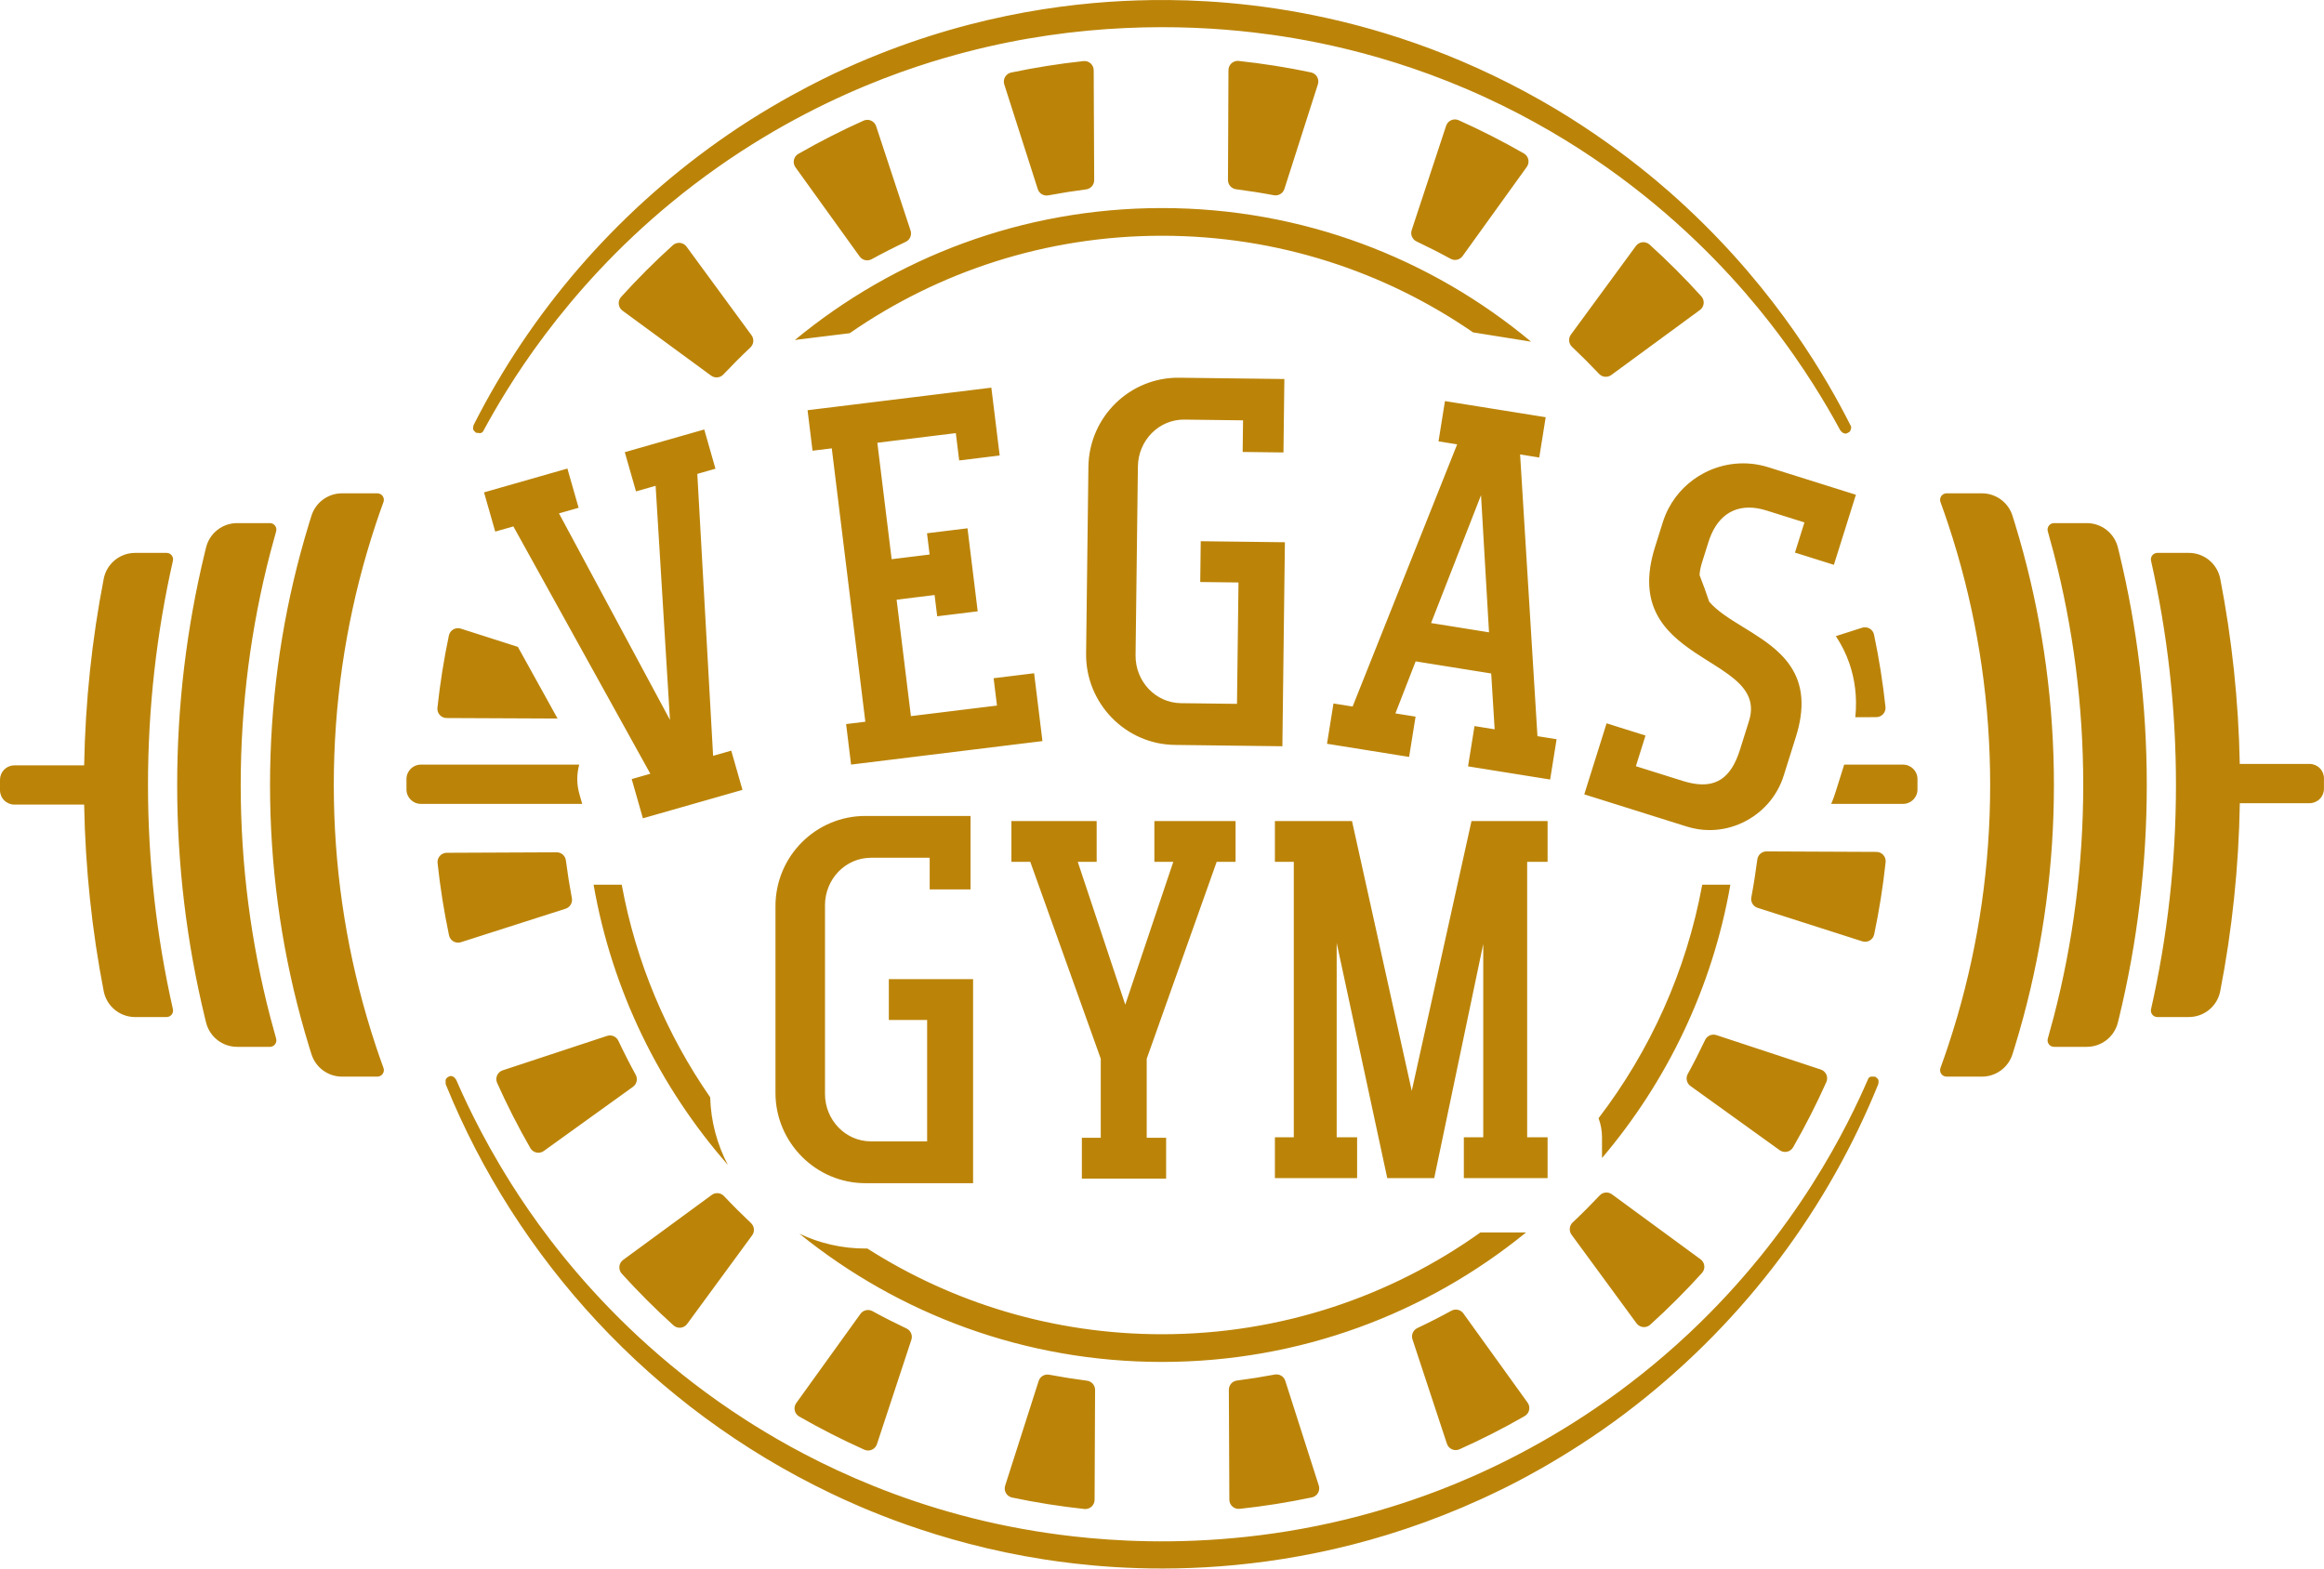 <svg xmlns="http://www.w3.org/2000/svg" xmlns:xlink="http://www.w3.org/1999/xlink" xmlns:serif="http://www.serif.com/" width="100%" height="100%" viewBox="0 0 5695 3845" xml:space="preserve" style="fill-rule:evenodd;clip-rule:evenodd;stroke-linejoin:round;stroke-miterlimit:2;"><path d="M3792.4,2887.21l-205.228,-0l-0,-100l47.553,-0l-0,-473.75l-120.134,573.75l-115.128,-0l-123.888,-576.25l0,476.25l50.056,-0l-0,100l-201.474,-0l-0,-100l46.301,-0l0,-675l-46.301,-0l-0,-100l188.96,-0l146.413,661.25l146.413,-661.25l186.457,-0l-0,100l-50.056,-0l0,675l50.056,-0l-0,100Zm-194.931,-1009.03l15.824,-98.74l49.37,7.912l-8.457,-136.812l-185.138,-29.67l-49.552,127.515l49.37,7.912l-15.824,98.74l-201.183,-32.241l15.824,-98.74l46.901,7.516l256.156,-642.561l-45.667,-7.319l15.824,-98.74l246.85,39.56l-15.824,98.74l-46.902,-7.517l42.533,690.43l46.902,7.516l-15.824,98.74l-201.183,-32.241Zm31.815,-664.589l-122.374,313.333l141.939,22.747l-19.565,-336.08Zm504.613,812.25l-251.628,-79.042l54.692,-174.112l95.404,29.969l-23.6,75.13l114.485,35.962c27.539,8.651 50.744,10.85 70.26,6.26c23.313,-5.483 41.364,-20.654 55.258,-46.09c3.897,-7.134 7.467,-15.075 10.734,-23.837c1.513,-4.059 2.962,-8.295 4.348,-12.708l22.102,-70.36c16.255,-51.747 -9.993,-84.511 -50.57,-114.296c-24.005,-17.62 -53.024,-34.198 -81.226,-53.046c-74.638,-49.883 -143.545,-115.671 -98.589,-258.786l19.104,-60.82c3.713,-11.819 8.396,-23.068 13.936,-33.688c19.978,-38.303 51.089,-68.417 87.918,-87.519c46.723,-24.233 102.649,-30.741 156.726,-13.754l214.659,67.429l-53.943,171.727l-95.404,-29.968l23.226,-73.938l-93.019,-29.22c-62.643,-19.677 -110.301,1.892 -135.153,58.405c-2.589,5.886 -4.93,12.151 -7.015,18.788l-16.107,51.28c-3.367,10.717 -5.2,20.658 -5.688,29.938c8.416,21.516 16.319,43.289 23.696,65.302c39.769,45.982 120.57,74.812 174.05,127.773c36.584,36.231 60.383,83.754 49.515,155.786c-2.22,14.716 -5.888,30.454 -11.188,47.329l-29.968,95.404c-8.247,26.254 -21.831,49.541 -39.186,69.009c-20.244,22.706 -45.619,40.215 -73.645,51.172c-21.801,8.524 -45.206,13.083 -69.047,13.041c-18.299,-0.033 -36.854,-2.777 -55.137,-8.52Zm-3927.67,-53.947l-170.943,-0c-9.359,-0 -18.334,-3.718 -24.952,-10.336c-6.617,-6.617 -10.335,-15.593 -10.335,-24.952l0,-25.654c0,-9.359 3.718,-18.335 10.335,-24.952c6.618,-6.618 15.593,-10.336 24.952,-10.336l170.943,0c2.796,-156.178 19.173,-309.067 48.001,-457.533c7.294,-36.679 39.483,-63.098 76.881,-63.098c27.556,-0.051 57.835,-0.051 77.125,-0.051c4.832,-0 9.4,2.2 12.413,5.977c3.013,3.777 4.142,8.721 3.067,13.431c-39.959,176.754 -61.053,360.628 -61.053,549.389c-0,188.761 21.094,372.634 61.05,549.389c1.075,4.71 -0.054,9.653 -3.066,13.429c-3.012,3.777 -7.58,5.976 -12.411,5.976c-19.29,0.003 -49.569,0.003 -77.125,0.003c-37.423,0.001 -69.633,-26.435 -76.932,-63.139c-28.781,-148.476 -45.155,-301.365 -47.95,-457.543Zm5282.5,-3.492c-2.612,157.391 -19.018,311.452 -48.061,461.025c-7.294,36.679 -39.483,63.098 -76.881,63.098c-27.556,0.051 -57.835,0.051 -77.125,0.051c-4.832,0 -9.4,-2.2 -12.413,-5.977c-3.013,-3.777 -4.142,-8.721 -3.067,-13.431c39.959,-176.755 61.053,-360.628 61.053,-549.389c0,-188.761 -21.094,-372.635 -61.05,-549.389c-1.075,-4.71 0.054,-9.653 3.066,-13.429c3.012,-3.777 7.58,-5.976 12.411,-5.976c19.29,-0.003 49.569,-0.003 77.125,-0.003c37.423,-0.001 69.633,26.435 76.932,63.139c28.567,147.369 44.91,299.086 47.885,454.051l171.008,0c9.359,0 18.334,3.718 24.952,10.336c6.617,6.617 10.335,15.593 10.335,24.952l0,25.654c0,9.359 -3.718,18.335 -10.335,24.952c-6.618,6.618 -15.593,10.336 -24.952,10.336l-170.883,-0Zm-1248.42,199.847c-44.091,252.591 -155.313,482.235 -314.577,669.845l0,-50.886c0,-16.457 -2.981,-32.218 -8.434,-46.771c126.147,-164.957 215.033,-359.892 254.04,-572.188l68.971,0Zm-2716.75,0c35.042,190.714 110.336,367.417 216.736,520.963c1.671,59.512 17.162,115.799 43.367,165.691c-167.011,-190.628 -283.657,-426.467 -329.074,-686.654l68.971,0Zm2216,852.292c-243.41,198.297 -553.979,317.243 -892.109,317.243c-336.46,-0 -645.629,-117.774 -888.496,-314.31c49.093,23.316 103.88,36.388 161.589,36.388l4.964,0c208.679,132.972 456.382,210.041 721.943,210.041c290.745,0 560.085,-92.379 780.242,-249.362l111.867,-0Zm-129.781,-2205.97c-216.783,-149.34 -479.422,-236.806 -762.328,-236.806c-284.2,0 -547.947,88.267 -765.299,238.859l-124.492,15.284c-3.365,0.413 -6.697,0.919 -9.992,1.516c244.541,-202.073 558.089,-323.539 899.783,-323.539c343.907,-0 659.302,123.045 904.525,327.475l-142.197,-22.789Zm909.443,1059.34l144.297,0c19.503,0 35.313,15.81 35.313,35.313l-0,25.604c-0,19.503 -15.81,35.313 -35.313,35.313l-176.087,-0c3.993,-9.422 7.565,-19.111 10.688,-29.052l21.102,-67.178Zm-3092.52,96.23l-395.341,-0c-19.488,-0 -35.287,-15.799 -35.287,-35.288l0,-25.654c0,-19.489 15.799,-35.288 35.287,-35.288l388.06,0c-6.302,22.811 -6.611,47.586 0.363,72.007l6.918,24.223Zm1237.01,1413.61c11.363,1.456 19.858,11.153 19.807,22.608c-0.245,55.23 -0.93,208.844 -1.2,269.365c-0.028,6.416 -2.771,12.521 -7.55,16.803c-4.779,4.281 -11.147,6.34 -17.528,5.665c-29.581,-3.179 -59.237,-7.111 -88.947,-11.817c-29.711,-4.706 -59.131,-10.13 -88.245,-16.252c-6.276,-1.33 -11.695,-5.255 -14.917,-10.803c-3.222,-5.547 -3.944,-12.2 -1.989,-18.31c18.443,-57.643 65.261,-203.95 82.093,-256.553c3.493,-10.91 14.569,-17.506 25.825,-15.38c15.319,2.879 30.726,5.547 46.22,8.001c15.495,2.454 30.973,4.677 46.431,6.673Zm460.098,-15.019c11.257,-2.126 22.333,4.472 25.824,15.382c16.834,52.602 63.652,198.91 82.098,256.552c1.956,6.111 1.233,12.764 -1.989,18.313c-3.222,5.549 -8.642,9.475 -14.919,10.805c-29.115,6.117 -58.535,11.541 -88.246,16.247c-29.711,4.706 -59.367,8.638 -88.947,11.813c-6.38,0.674 -12.747,-1.384 -17.526,-5.665c-4.778,-4.28 -7.521,-10.384 -7.549,-16.799c-0.273,-60.52 -0.958,-214.135 -1.204,-269.364c-0.05,-11.456 8.445,-21.152 19.808,-22.608c15.458,-1.996 30.936,-4.219 46.43,-6.674c15.495,-2.454 30.902,-5.122 46.22,-8.002Zm432.939,-156.461c10.049,-5.5 22.621,-2.649 29.313,6.649c32.265,44.825 122.004,169.505 157.358,218.626c3.749,5.207 5.118,11.758 3.768,18.031c-1.349,6.273 -5.291,11.682 -10.85,14.887c-25.8,14.815 -52.103,29.064 -78.906,42.721c-26.802,13.656 -53.792,26.561 -80.944,38.721c-5.859,2.612 -12.55,2.623 -18.418,0.028c-5.867,-2.594 -10.362,-7.551 -12.371,-13.644c-18.961,-57.474 -67.082,-203.358 -84.383,-255.809c-3.588,-10.879 1.496,-22.726 11.852,-27.622c14.085,-6.675 28.118,-13.573 42.096,-20.695c13.978,-7.122 27.807,-14.421 41.485,-21.893Zm363.4,-282.589c7.857,-8.336 20.695,-9.509 29.933,-2.735c44.538,32.662 168.412,123.508 217.216,159.299c5.174,3.795 8.501,9.602 9.155,15.985c0.655,6.383 -1.423,12.745 -5.719,17.511c-19.959,22.062 -40.572,43.743 -61.842,65.014c-21.271,21.27 -42.951,41.883 -65.017,61.838c-4.765,4.296 -11.126,6.373 -17.508,5.719c-6.381,-0.655 -12.188,-3.98 -15.982,-9.153c-35.794,-48.802 -126.64,-172.677 -159.302,-217.213c-6.774,-9.239 -5.6,-22.077 2.736,-29.934c11.333,-10.7 22.548,-21.597 33.641,-32.69c11.093,-11.092 21.989,-22.307 32.689,-33.641Zm258.289,-381.055c4.897,-10.356 16.744,-15.439 27.623,-11.85c52.451,17.299 198.335,65.42 255.81,84.379c6.094,2.009 11.052,6.505 13.648,12.373c2.595,5.868 2.585,12.561 -0.028,18.421c-12.165,27.15 -25.069,54.139 -38.726,80.942c-13.656,26.802 -27.906,53.106 -42.725,78.903c-3.205,5.558 -8.612,9.499 -14.884,10.849c-6.271,1.35 -12.821,-0.019 -18.028,-3.766c-49.123,-35.353 -173.802,-125.091 -218.629,-157.355c-9.296,-6.693 -12.147,-19.265 -6.647,-29.314c7.472,-13.679 14.771,-27.508 21.893,-41.485c7.122,-13.978 14.019,-28.011 20.693,-42.097Zm127.896,-442.22c1.456,-11.362 11.153,-19.858 22.608,-19.807c55.23,0.245 208.844,0.93 269.365,1.2c6.416,0.028 12.521,2.771 16.803,7.55c4.281,4.779 6.34,11.147 5.665,17.528c-3.179,29.581 -7.111,59.237 -11.817,88.947c-4.706,29.711 -10.13,59.131 -16.252,88.245c-1.33,6.276 -5.255,11.695 -10.803,14.917c-5.547,3.222 -12.2,3.944 -18.31,1.989c-57.642,-18.442 -203.95,-65.26 -256.553,-82.093c-10.91,-3.493 -17.506,-14.569 -15.38,-25.825c2.879,-15.318 5.547,-30.726 8.001,-46.22c2.454,-15.495 4.678,-30.973 6.673,-46.431Zm192.447,-547.39l64.468,-20.629c6.111,-1.957 12.764,-1.234 18.313,1.988c5.549,3.222 9.475,8.642 10.805,14.919c6.117,29.115 11.542,58.535 16.247,88.246c4.706,29.711 8.639,59.367 11.813,88.948c0.674,6.379 -1.384,12.746 -5.664,17.525c-4.281,4.778 -10.384,7.521 -16.8,7.55c-13.314,0.06 -31.134,0.14 -51.421,0.23c4.98,-51.228 -1.742,-94.562 -14.582,-131.903c-8.375,-24.355 -19.618,-46.547 -33.179,-66.874Zm-646.516,-709.047c-8.336,-7.857 -9.509,-20.695 -2.734,-29.933c32.661,-44.538 123.507,-168.412 159.299,-217.215c3.794,-5.175 9.601,-8.501 15.984,-9.156c6.383,-0.655 12.745,1.423 17.511,5.719c22.062,19.959 43.743,40.572 65.014,61.842c21.27,21.271 41.883,42.951 61.838,65.017c4.296,4.765 6.373,11.126 5.719,17.508c-0.655,6.381 -3.98,12.188 -9.153,15.982c-48.802,35.794 -172.676,126.64 -217.213,159.303c-9.239,6.773 -22.077,5.599 -29.933,-2.737c-10.701,-11.333 -21.598,-22.548 -32.69,-33.641c-11.093,-11.093 -22.308,-21.989 -33.642,-32.689Zm-381.054,-258.289c-10.357,-4.897 -15.44,-16.744 -11.851,-27.623c17.299,-52.451 65.42,-198.335 84.379,-255.81c2.009,-6.094 6.505,-11.052 12.373,-13.648c5.868,-2.595 12.561,-2.585 18.421,0.029c27.15,12.164 54.14,25.068 80.942,38.725c26.802,13.656 53.106,27.906 78.903,42.725c5.558,3.205 9.5,8.612 10.849,14.884c1.35,6.272 -0.019,12.822 -3.766,18.028c-35.353,49.123 -125.091,173.802 -157.355,218.629c-6.693,9.297 -19.265,12.147 -29.314,6.647c-13.679,-7.472 -27.507,-14.771 -41.485,-21.893c-13.978,-7.122 -28.011,-14.019 -42.096,-20.693Zm-442.221,-127.896c-11.362,-1.456 -19.857,-11.153 -19.806,-22.608c0.244,-55.23 0.929,-208.844 1.199,-269.365c0.028,-6.416 2.771,-12.521 7.55,-16.803c4.779,-4.281 11.147,-6.34 17.528,-5.665c29.581,3.179 59.237,7.111 88.948,11.817c29.71,4.706 59.13,10.13 88.244,16.252c6.276,1.33 11.696,5.255 14.917,10.803c3.222,5.547 3.945,12.2 1.989,18.31c-18.442,57.642 -65.26,203.95 -82.093,256.553c-3.492,10.91 -14.569,17.506 -25.825,15.38c-15.318,-2.879 -30.726,-5.547 -46.22,-8.001c-15.495,-2.454 -30.973,-4.677 -46.431,-6.673Zm-460.098,15.019c-11.257,2.126 -22.332,-4.472 -25.824,-15.382c-16.834,-52.602 -63.652,-198.91 -82.097,-256.552c-1.956,-6.111 -1.234,-12.764 1.988,-18.313c3.222,-5.549 8.642,-9.475 14.919,-10.805c29.115,-6.117 58.535,-11.542 88.246,-16.247c29.711,-4.706 59.367,-8.639 88.948,-11.813c6.38,-0.674 12.747,1.384 17.525,5.664c4.778,4.281 7.521,10.385 7.55,16.8c0.272,60.52 0.957,214.135 1.204,269.364c0.049,11.456 -8.446,21.152 -19.809,22.608c-15.458,1.996 -30.936,4.219 -46.43,6.674c-15.495,2.454 -30.902,5.122 -46.22,8.002Zm-432.939,156.461c-10.048,5.5 -22.621,2.649 -29.313,-6.649c-32.265,-44.825 -122.003,-169.505 -157.358,-218.626c-3.749,-5.207 -5.118,-11.758 -3.768,-18.031c1.349,-6.273 5.291,-11.682 10.85,-14.887c25.8,-14.815 52.104,-29.064 78.906,-42.721c26.803,-13.657 53.792,-26.561 80.944,-38.721c5.859,-2.613 12.551,-2.623 18.418,-0.028c5.867,2.594 10.362,7.551 12.371,13.644c18.962,57.474 67.083,203.358 84.384,255.809c3.587,10.879 -1.497,22.726 -11.853,27.622c-14.085,6.675 -28.118,13.573 -42.096,20.695c-13.977,7.122 -27.806,14.421 -41.485,21.893Zm-363.4,282.589c-7.857,8.336 -20.695,9.509 -29.933,2.734c-44.538,-32.661 -168.412,-123.507 -217.215,-159.299c-5.175,-3.794 -8.501,-9.601 -9.156,-15.984c-0.655,-6.383 1.423,-12.745 5.719,-17.511c19.959,-22.062 40.572,-43.743 61.842,-65.014c21.271,-21.27 42.952,-41.883 65.017,-61.838c4.765,-4.296 11.126,-6.373 17.508,-5.719c6.382,0.655 12.188,3.98 15.982,9.153c35.794,48.802 126.64,172.676 159.303,217.213c6.773,9.239 5.6,22.077 -2.737,29.934c-11.333,10.7 -22.548,21.597 -33.641,32.689c-11.092,11.093 -21.989,22.308 -32.689,33.642Zm-406.29,842.956c-0.823,0.087 -1.658,0.129 -2.503,0.125c-55.23,-0.244 -208.844,-0.929 -269.365,-1.199c-6.416,-0.028 -12.521,-2.771 -16.802,-7.55c-4.282,-4.779 -6.341,-11.147 -5.666,-17.528c3.179,-29.581 7.112,-59.237 11.817,-88.948c4.706,-29.71 10.13,-59.13 16.252,-88.244c1.33,-6.276 5.255,-11.695 10.803,-14.917c5.548,-3.222 12.2,-3.944 18.31,-1.989c30.702,9.823 86.559,27.696 140.012,44.801l97.142,175.449Zm35.124,440.417c2.126,11.257 -4.471,22.333 -15.382,25.824c-52.602,16.834 -198.91,63.652 -256.552,82.097c-6.111,1.957 -12.764,1.234 -18.313,-1.988c-5.549,-3.222 -9.474,-8.642 -10.805,-14.919c-6.117,-29.115 -11.541,-58.535 -16.247,-88.246c-4.706,-29.711 -8.638,-59.367 -11.813,-88.948c-0.674,-6.379 1.384,-12.746 5.665,-17.525c4.28,-4.778 10.384,-7.521 16.799,-7.55c60.52,-0.272 214.135,-0.957 269.365,-1.204c11.455,-0.049 21.151,8.446 22.607,19.809c1.996,15.458 4.22,30.936 6.674,46.43c2.454,15.495 5.122,30.902 8.002,46.22Zm156.461,432.939c5.5,10.049 2.649,22.621 -6.649,29.313c-44.825,32.265 -169.505,122.003 -218.626,157.358c-5.207,3.749 -11.758,5.118 -18.031,3.768c-6.273,-1.349 -11.681,-5.291 -14.886,-10.85c-14.815,-25.8 -29.065,-52.103 -42.722,-78.906c-13.656,-26.802 -26.561,-53.792 -38.721,-80.944c-2.612,-5.859 -2.623,-12.55 -0.028,-18.418c2.594,-5.867 7.551,-10.362 13.644,-12.371c57.474,-18.961 203.359,-67.082 255.809,-84.384c10.879,-3.587 22.726,1.497 27.622,11.853c6.675,14.085 13.573,28.118 20.695,42.096c7.122,13.978 14.421,27.806 21.893,41.485Zm282.589,363.4c8.336,7.857 9.509,20.695 2.735,29.933c-32.661,44.538 -123.508,168.412 -159.299,217.215c-3.795,5.175 -9.602,8.501 -15.985,9.156c-6.383,0.655 -12.745,-1.423 -17.511,-5.719c-22.062,-19.959 -43.743,-40.572 -65.013,-61.842c-21.271,-21.271 -41.884,-42.952 -61.839,-65.017c-4.296,-4.765 -6.373,-11.126 -5.719,-17.508c0.655,-6.382 3.98,-12.188 9.154,-15.982c48.801,-35.794 172.676,-126.64 217.213,-159.303c9.238,-6.773 22.076,-5.599 29.933,2.737c10.7,11.333 21.597,22.548 32.69,33.641c11.092,11.092 22.308,21.989 33.641,32.689Zm381.055,258.289c10.356,4.897 15.439,16.744 11.85,27.623c-17.299,52.451 -65.42,198.335 -84.379,255.81c-2.009,6.094 -6.504,11.052 -12.373,13.648c-5.868,2.595 -12.56,2.585 -18.421,-0.029c-27.15,-12.164 -54.139,-25.068 -80.942,-38.725c-26.802,-13.656 -53.106,-27.906 -78.903,-42.725c-5.558,-3.205 -9.499,-8.612 -10.849,-14.884c-1.35,-6.272 0.019,-12.822 3.766,-18.028c35.353,-49.123 125.091,-173.802 157.355,-218.629c6.693,-9.297 19.265,-12.147 29.314,-6.647c13.679,7.472 27.508,14.771 41.485,21.893c13.978,7.122 28.012,14.019 42.097,20.693Zm-43.384,-756.158l0,-100l206.48,-0l-0,500l-264.044,-0c-121.385,-0 -220.245,-100 -220.245,-221.25l0,-457.5c0,-122.5 98.86,-221.25 220.245,-221.25l257.787,-0l-0,180l-100.111,-0l-0,-77.5l-143.91,-0c-62.57,-0 -112.626,52.5 -112.626,116.25l0,462.5c0,63.75 50.056,116.25 112.626,116.25l137.653,-0l-0,-297.5l-93.855,-0Zm650.724,-387.5l-0,-100l198.971,-0l-0,100l-46.302,-0l-171.44,482.5l-0,193.75l47.553,-0l-0,100l-206.48,-0l0,-100l46.302,-0l-0,-193.75l-172.692,-482.5l-46.302,-0l0,-100l208.982,-0l0,100l-46.301,-0l116.379,350l117.631,-350l-46.301,-0Zm-1075.58,-963.509l-44.472,12.701l38.725,690.928l44.472,-12.701l27.462,96.156l-243.995,69.682l-27.461,-96.155l45.674,-13.044l-335.606,-606.142l-44.472,12.701l-27.461,-96.156l204.33,-58.355l27.461,96.156l-48.077,13.731l271.916,506.032l-35.134,-573.656l-48.077,13.731l-27.461,-96.156l194.714,-55.608l27.462,96.155Zm478.94,606.361l210.916,-25.894l-8.225,-66.997l99.255,-12.185l20.411,166.251l-468.979,57.577l-12.186,-99.255l47.146,-5.788l-82.252,-669.97l-47.146,5.789l-12.186,-99.255l450.369,-55.292l20.411,166.252l-99.255,12.185l-8.225,-66.997l-192.307,23.61l35.034,285.357l93.051,-11.424l-6.397,-52.109l99.255,-12.185l24.98,203.472l-99.255,12.186l-6.397,-52.109l-93.051,11.424l35.033,285.357Zm709.012,-328.692l1.238,-99.992l206.235,2.554l-6.191,499.961l-263.73,-3.265c-121.241,-1.502 -218.745,-102.717 -217.244,-223.957l5.665,-457.465c1.517,-122.491 101.482,-220.011 222.722,-218.509l257.481,3.188l-2.229,179.986l-99.992,-1.238l0.959,-77.494l-143.739,-1.78c-62.495,-0.774 -113.141,51.103 -113.93,114.848l-5.727,462.465c-0.789,63.745 48.557,116.86 111.052,117.634l137.49,1.702l3.683,-297.477l-93.743,-1.161Zm1915.62,-217.353c34.218,-0 64.488,22.182 74.795,54.812c1.911,6.046 3.801,12.103 5.665,18.171c7.418,24.153 14.429,48.483 21.024,72.984c48.827,181.388 74.872,372.075 74.872,568.797c-0,196.722 -26.045,387.409 -74.872,568.797c-6.595,24.5 -13.606,48.831 -21.024,72.984c-1.864,6.068 -3.754,12.125 -5.669,18.17c-10.306,32.628 -40.574,54.81 -74.791,54.81c-29.714,0.003 -64.47,0.003 -86.73,0.003c-5.182,0 -10.039,-2.529 -13.01,-6.776c-2.971,-4.247 -3.682,-9.676 -1.905,-14.545c6.231,-17.114 12.237,-34.336 18.016,-51.662c8.048,-24.13 15.655,-48.461 22.811,-72.984c52.674,-180.503 80.924,-371.377 80.924,-568.797c-0,-197.42 -28.25,-388.295 -80.924,-568.797c-7.156,-24.523 -14.763,-48.854 -22.811,-72.984c-5.779,-17.326 -11.785,-34.548 -18.015,-51.663c-1.777,-4.868 -1.066,-10.297 1.905,-14.544c2.971,-4.246 7.827,-6.775 13.009,-6.775c22.26,-0.001 57.016,-0.001 86.73,-0.001Zm256.944,72.983c36.067,0 67.486,24.595 76.144,59.607c1.103,4.455 2.196,8.913 3.276,13.377c44.142,182.416 67.535,372.896 67.535,568.797c-0,195.901 -23.393,386.381 -67.535,568.797c-1.08,4.464 -2.173,8.922 -3.278,13.376c-8.658,35.011 -40.076,59.606 -76.142,59.606c-28.201,0.002 -59.942,0.002 -80.292,0.002c-4.985,-0 -9.682,-2.342 -12.682,-6.324c-3,-3.982 -3.955,-9.142 -2.58,-13.934c5.006,-17.489 9.806,-35.066 14.396,-52.726c47.244,-181.742 72.388,-372.356 72.388,-568.797c0,-196.441 -25.144,-387.055 -72.388,-568.797c-4.59,-17.66 -9.39,-35.237 -14.395,-52.726c-1.375,-4.792 -0.42,-9.952 2.58,-13.934c3,-3.982 7.696,-6.323 12.681,-6.323c20.35,-0.001 52.091,-0.001 80.292,-0.001Zm-4275.69,1356.55c-34.218,0 -64.488,-22.182 -74.795,-54.812c-1.911,-6.046 -3.801,-12.103 -5.665,-18.171c-7.418,-24.153 -14.429,-48.484 -21.024,-72.984c-48.827,-181.388 -74.872,-372.075 -74.872,-568.797c0,-196.722 26.045,-387.409 74.872,-568.797c6.595,-24.501 13.606,-48.831 21.024,-72.984c1.864,-6.068 3.754,-12.125 5.669,-18.17c10.306,-32.628 40.574,-54.81 74.791,-54.81c29.714,-0.003 64.47,-0.003 86.73,-0.003c5.183,-0 10.039,2.529 13.01,6.776c2.971,4.247 3.682,9.676 1.905,14.545c-6.231,17.114 -12.237,34.336 -18.016,51.662c-8.048,24.13 -15.655,48.461 -22.811,72.984c-52.674,180.502 -80.924,371.377 -80.924,568.797c0,197.42 28.25,388.294 80.924,568.797c7.156,24.523 14.763,48.854 22.811,72.984c5.779,17.326 11.785,34.548 18.015,51.662c1.777,4.869 1.066,10.298 -1.905,14.545c-2.971,4.246 -7.827,6.775 -13.009,6.775c-22.26,0.001 -57.016,0.001 -86.73,0.001Zm-256.944,-72.983c-36.067,-0 -67.486,-24.595 -76.144,-59.608c-1.103,-4.454 -2.196,-8.912 -3.276,-13.376c-44.142,-182.416 -67.535,-372.896 -67.535,-568.797c0,-195.901 23.393,-386.381 67.535,-568.797c1.08,-4.464 2.173,-8.922 3.278,-13.376c8.658,-35.011 40.076,-59.606 76.142,-59.606c28.201,-0.002 59.942,-0.002 80.292,-0.002c4.985,0 9.682,2.342 12.682,6.324c3,3.982 3.955,9.142 2.58,13.934c-5.006,17.489 -9.806,35.066 -14.396,52.726c-47.244,181.742 -72.388,372.356 -72.388,568.797c-0,196.441 25.144,387.055 72.388,568.797c4.59,17.66 9.39,35.237 14.395,52.726c1.375,4.792 0.42,9.952 -2.58,13.934c-3,3.981 -7.696,6.323 -12.681,6.323c-20.35,0.001 -52.091,0.001 -80.292,0.001Zm518.421,73.034c5.192,-2.177 5.493,-2.177 10.699,-0.049c3.274,1.339 5.305,4.729 7.531,7.48c1.091,1.348 37.967,92.856 106.907,209.004c62.399,105.129 243.612,393.517 600.552,623.438c117.765,75.858 365.331,218.001 712.985,274.131c125.829,20.316 469.161,65.52 870.92,-59.655c110.375,-34.39 424.604,-139.363 728.761,-424.398c267.95,-251.103 392.557,-515.6 439.197,-622.496c2.236,-5.123 2.376,-5.391 7.542,-7.504c0.048,-0.02 10.707,0.042 10.727,0.062c2.487,2.515 6.105,4.288 7.443,7.562c1.343,3.282 0.395,7.114 -0.001,10.638c-0.073,0.648 -9.169,22.257 -9.981,24.187c-127.52,302.952 -334.213,573.833 -609.029,781.874c-151.042,114.341 -292.714,181.792 -307.025,188.803c-502.425,246.141 -953.545,195.564 -1118.02,170.099c-265.037,-41.034 -459.703,-131.915 -520.73,-161.02c-444.698,-212.088 -773.634,-580.488 -944.299,-999.876c-0.133,-0.325 -1.65,-4.054 -1.65,-4.067c-0.016,-9.812 -0.323,-9.851 -0.001,-10.638c2.191,-5.36 6.687,-7.245 7.472,-7.575Zm3428.94,-1578.02c-4.993,2.612 -5.293,2.643 -10.666,0.961c-3.375,-1.056 -5.663,-4.283 -8.128,-6.819c-1.022,-1.053 -42.349,-82.231 -113.996,-184.427c-76.163,-108.636 -310.685,-426.038 -754.131,-630.898c-246.905,-114.064 -462.503,-147.493 -571.361,-160.072c-174.251,-20.136 -425.7,-24.272 -703.451,48.379c-122.914,32.151 -419.784,120.626 -720.19,367.576c-268.038,220.343 -407.204,459.637 -461.351,559.418c-2.663,4.907 -2.813,5.176 -8.14,6.843c-0.05,0.016 -10.676,-0.954 -10.694,-0.976c-2.264,-2.716 -5.717,-4.79 -6.773,-8.164c-1.059,-3.385 0.231,-7.119 0.901,-10.602c0.138,-0.72 11.845,-23.026 12.891,-25.02c144.367,-275.076 353.327,-510.029 610.582,-686.895c145.218,-99.84 279.947,-158.7 289.072,-162.824c277.817,-125.541 531.209,-160.212 713.928,-166.073c178.858,-5.737 567.696,6.119 989.085,245.141c194.577,110.368 326.585,234.073 356.025,261.489c226.119,210.564 346.527,424.167 402.278,534.145c2.537,5.004 2.593,5.291 0.92,10.639c-1.671,5.338 -1.843,5.585 -6.801,8.179Z" style="fill:#bb8409;"></path></svg>